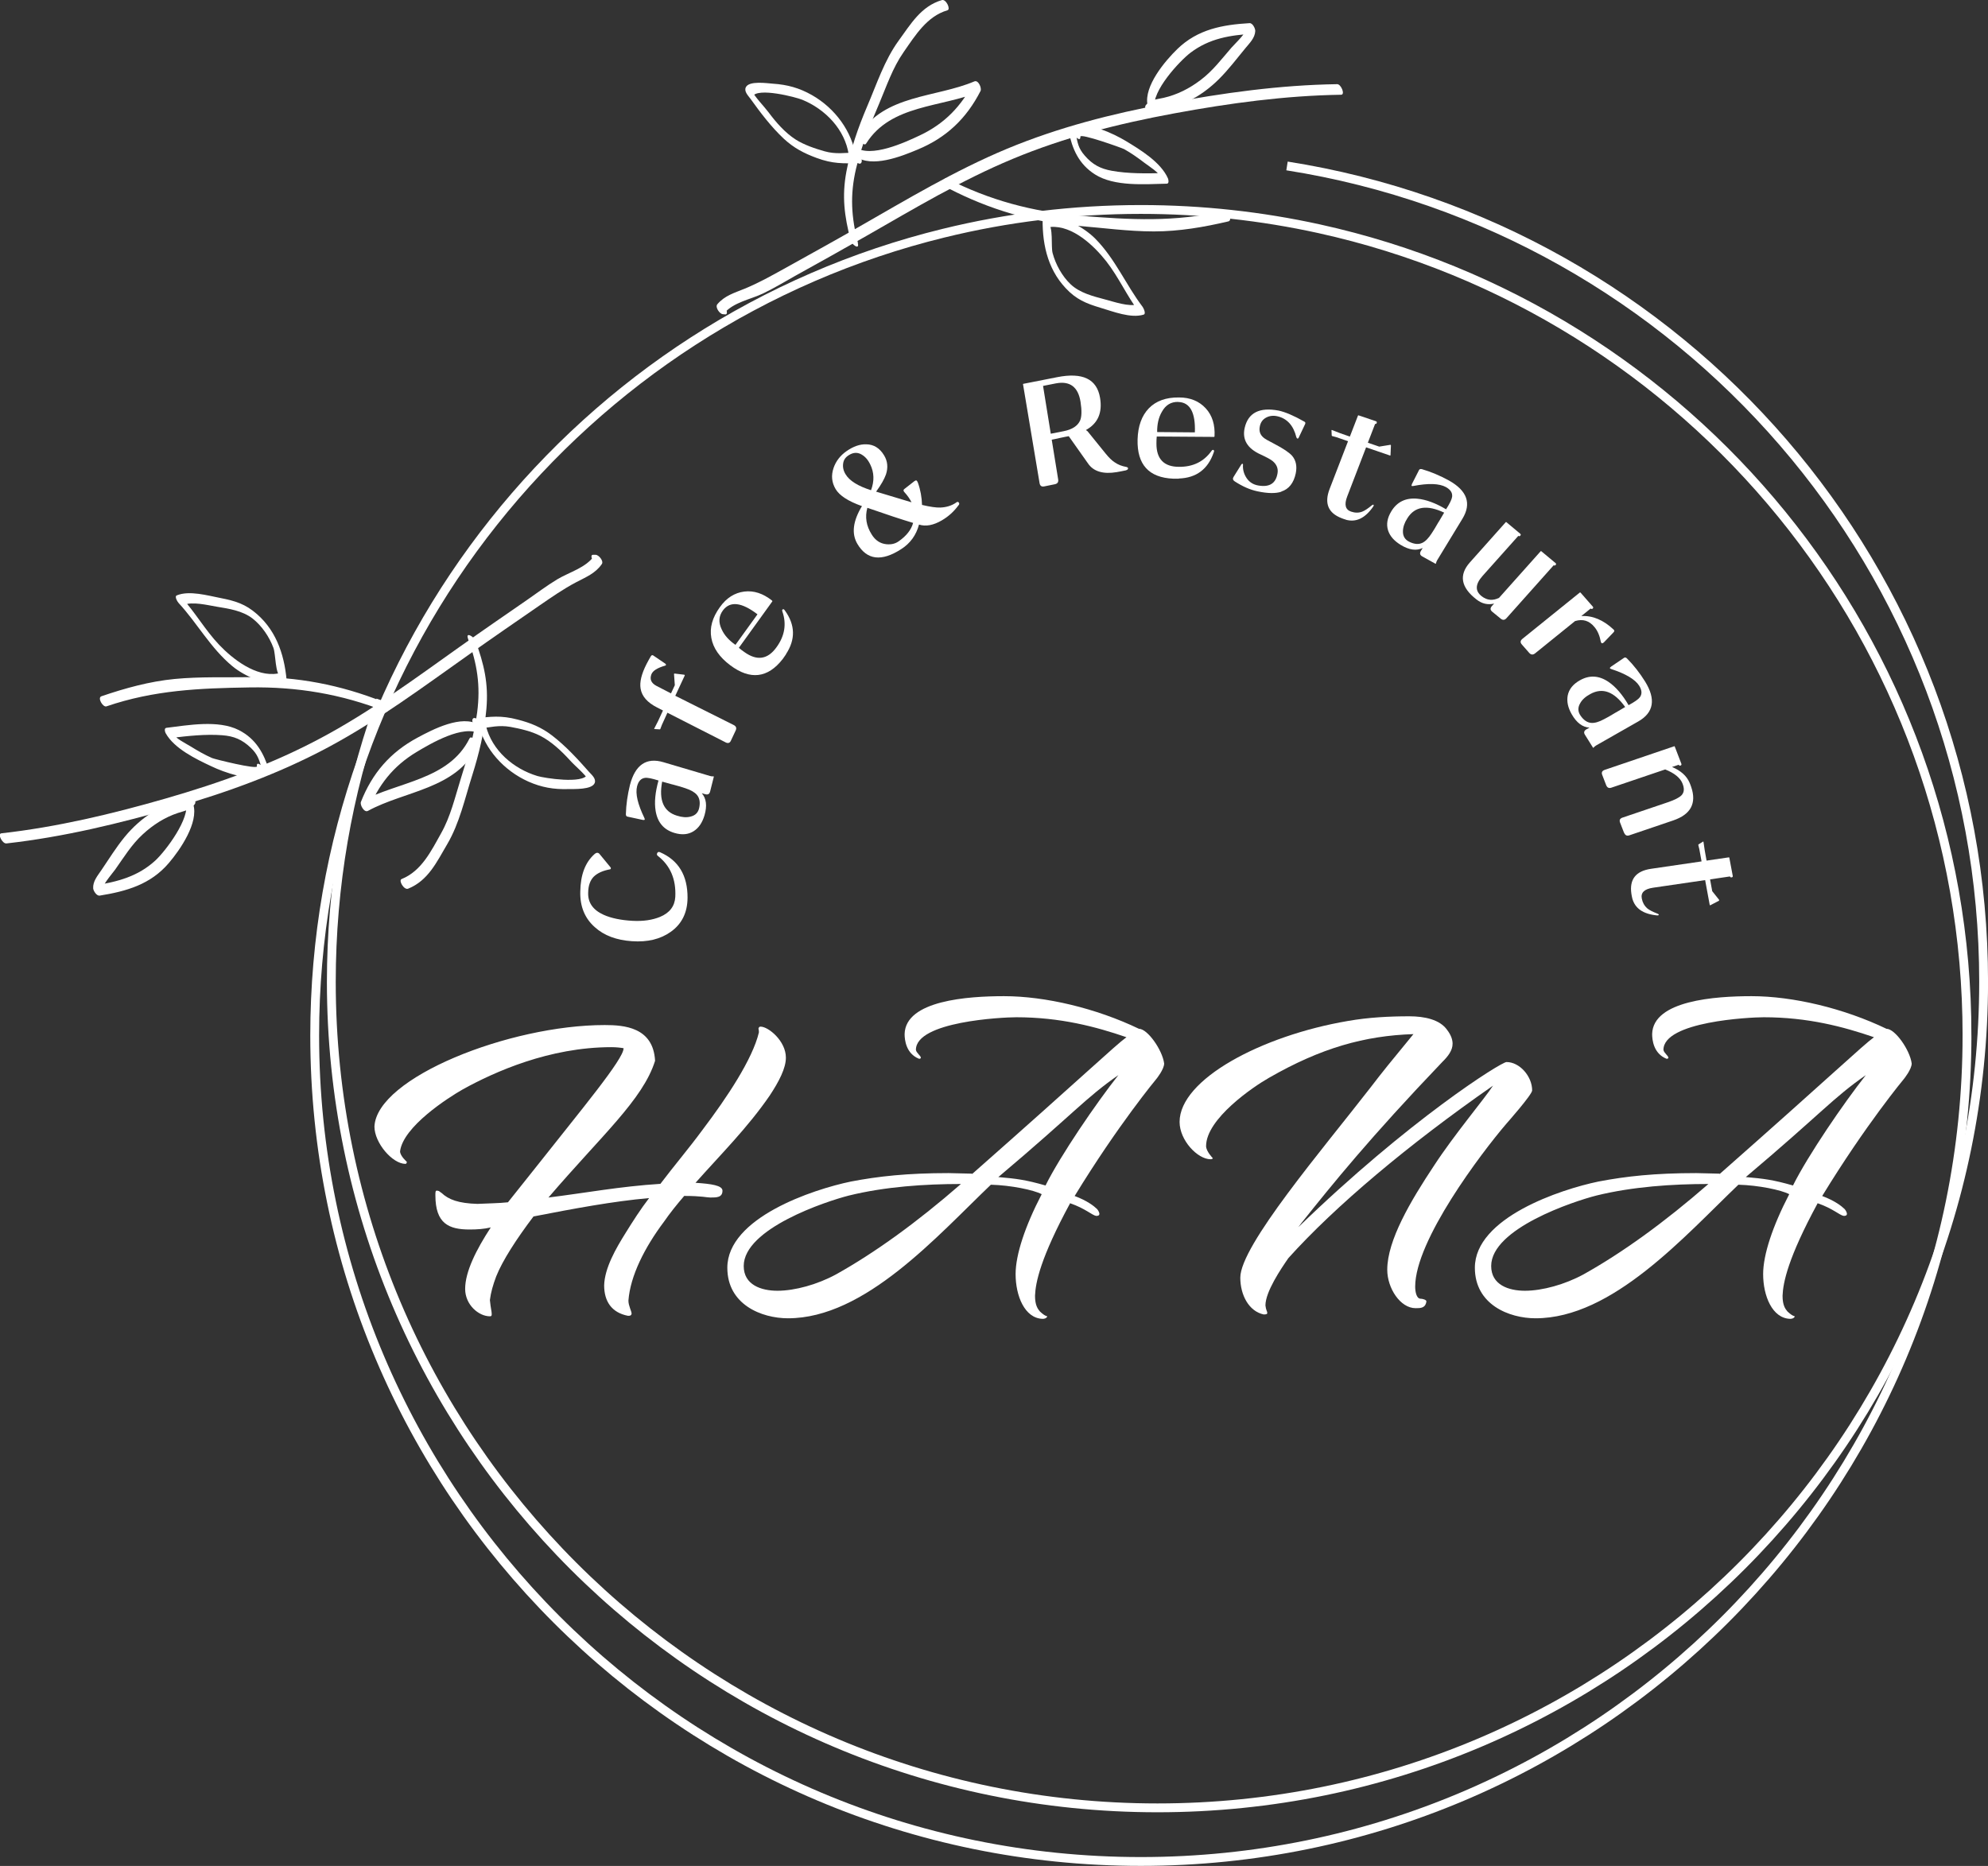 <?xml version="1.0" encoding="UTF-8"?>
<svg id="_レイヤー_2" data-name="レイヤー 2" xmlns="http://www.w3.org/2000/svg" viewBox="0 0 249.85 234.55">
  <rect x="0" y="0" width="249.85" height="234.55" fill="#333333" stroke="none"/>
  <defs>
    <style>
      .cls-1 {
        fill: #fff;
      }

      .cls-2 {
        fill: none;
        stroke: #fff;
        stroke-miterlimit: 10;
        stroke-width: 1.11px;
      }
    </style>
  </defs>
  <g id="_レイヤー_2-2" data-name="レイヤー 2">
    <g id="Logo_1" data-name="Logo 1">
      <g>
        <path class="cls-2" d="M247.21,130.16c0,57.35-46.49,103.83-103.83,103.83s-103.83-46.49-103.83-103.83c0-48.8,33.67-89.74,79.04-100.85,7.94-1.95,16.25-2.98,24.79-2.98,7.69,0,15.18.84,22.39,2.42,46.58,10.24,81.44,51.75,81.44,101.41Z"/>
        <path class="cls-2" d="M161.75,20.86c49.61,7.81,87.55,50.76,87.55,102.56,0,57.35-46.49,103.83-103.83,103.83s-103.83-46.49-103.83-103.83c0-12.08,2.06-23.68,5.86-34.46.11-.32.23-.64.34-.96"/>
      </g>
    </g>
    <g>
      <path class="cls-1" d="M.82,106.02c7.17-.81,14.17-2.5,21.08-4.5,6.74-1.95,13.22-4.3,19.41-7.62,6.27-3.37,11.91-7.58,17.71-11.68,2.92-2.07,5.86-4.09,8.8-6.12,1.5-1.03,2.96-2.05,4.57-2.9,1.25-.66,2.43-1.11,3.25-2.3.26-.38-.4-1.17-.79-1.16-.11,0-.22,0-.33,0-.5,0,.13,1.28.63,1.27.11,0,.22,0,.33,0-.26-.39-.53-.78-.79-1.16-1.04,1.52-3.13,2.06-4.65,2.97-1.31.79-2.55,1.73-3.81,2.6-2.81,1.94-5.63,3.88-8.42,5.86-5.66,4.02-11.19,8.12-17.33,11.41-6.27,3.37-12.85,5.72-19.68,7.69-6.77,1.95-13.62,3.58-20.63,4.37-.53.06.14,1.33.63,1.27h0Z"/>
      <path class="cls-1" d="M48.1,88.2c-5.29-2.1-10.78-3.17-16.48-3.08-3.22.05-6.47-.08-9.69.23-3.15.31-6.19,1.15-9.18,2.17-.55.19.19,1.42.63,1.27,6-2.05,11.7-2.28,17.97-2.38,5.97-.1,11.58.83,17.14,3.03.57.22.02-1.08-.4-1.25h0Z"/>
      <path class="cls-1" d="M58.81,80.27c1.16,3.17,1.6,5.9,1.16,9.27-.38,2.9-1.22,5.66-2.09,8.45-.71,2.28-1.25,4.63-2.43,6.73-1.26,2.25-2.47,4.77-4.98,5.78-.42.17.31,1.41.82,1.21,2.53-1.02,3.6-3.36,4.92-5.6,1.55-2.64,2.21-5.72,3.13-8.62.86-2.72,1.54-5.52,1.79-8.37.28-3.18-.29-5.62-1.38-8.59-.18-.49-1.26-1.15-.93-.26h0Z"/>
      <path class="cls-1" d="M59,92.84c-2.6,5.23-9.05,5.42-13.6,7.9.29.38.59.75.88,1.13,1.25-3.18,3.14-5.58,6.07-7.34,1.78-1.07,5.92-3.51,7.98-2.28-.16-.39-.32-.78-.48-1.18-.09.04-.19.09-.28.13-.42.2.33,1.44.82,1.21.09-.04.19-.09.28-.13.44-.21-.28-1.05-.48-1.18-2.17-1.3-5.78.58-7.71,1.62-3.43,1.84-5.7,4.47-7.12,8.08-.15.37.41,1.39.88,1.13,4.63-2.53,11.08-2.73,13.73-8.06.22-.44-.71-1.53-.95-1.06h0Z"/>
      <path class="cls-1" d="M24.21,101.64s.06-.1.09-.14c-.31-.22-.63-.44-.94-.66.6,1.98-2.55,6.14-3.83,7.32-2.19,2.02-4.75,2.68-7.63,3.14.27.31.54.61.82.92-.04-.8,1.32-2.31,1.76-2.92,1.09-1.54,2.06-3.14,3.47-4.43,1.29-1.19,2.75-2.13,4.42-2.68.82-.27,1.65-.38,2.14-1.16.26-.41-.65-1.53-.95-1.06-.61.97-3.31,1.45-4.31,2.07-1.35.84-2.56,1.92-3.57,3.15-1.07,1.3-1.99,2.79-2.94,4.19-.48.71-1.08,1.4-1.03,2.28.02.32.43.98.82.92,3.36-.54,6.4-1.4,8.7-4.11,1.41-1.65,3.76-5.07,3.06-7.37-.07-.24-.66-1.1-.94-.66-.03.05-.06.1-.09.14-.26.41.65,1.53.95,1.06h0Z"/>
      <path class="cls-1" d="M32.3,96.32c.07.45-5.32-.89-5.64-1.03-.94-.41-1.84-.93-2.71-1.47-.65-.4-1.93-1-2.33-1.73l-.09.67c2.06-.25,4.32-.5,6.4-.34,1.47.11,2.49.54,3.58,1.57.9.86,1.05,1.5,1.39,2.62.16.51,1.21,1.17.93.26-.67-2.19-1.67-4.01-3.82-5.1-2.59-1.31-6.38-.61-9.1-.28-.31.04-.18.51-.09.67,1.08,1.95,3.84,3.27,5.76,4.17,1.57.75,4.98,2.01,6.65,1,.1-.06.11-.23.09-.32,0-.05-.01-.09-.02-.13-.07-.45-1.13-1.36-1.01-.56h0Z"/>
      <path class="cls-1" d="M34.92,84.66c-2.75.49-5.69-1.83-7.38-3.61-1.76-1.85-3.01-4.09-4.73-5.96.08.32.15.64.23.96,1.12-.47,3.05.02,4.19.21,1.54.25,3.24.51,4.5,1.48,1.16.9,2.12,2.31,2.63,3.69.31.83.19,3.27.97,3.75-.68-.42-.24.9.15,1.14.05.03.11.07.16.1.27.17.44-.01.43-.29-.21-3.39-1.16-6.65-3.78-8.94-1.44-1.26-2.7-1.65-4.59-2.02-1.6-.31-3.92-.98-5.48-.33-.34.14.12.85.23.96,2.38,2.58,3.99,5.64,6.74,7.93,1.51,1.26,4.37,2.55,6.37,2.19.54-.1-.15-1.36-.63-1.27h0Z"/>
      <path class="cls-1" d="M60.11,90.97c.79,3.21,3.23,5.9,6.28,7.27,1.67.74,3.2,1,5,.95.71-.02,3.05.11,3.36-.79.18-.55-.41-1.02-.72-1.37-1.41-1.6-2.94-3.27-4.65-4.58-1.36-1.04-2.69-1.58-4.33-2-2.09-.55-3.39-.38-5.48-.12.21.14.41.29.62.43-.02-.04-.05-.08-.07-.11-.45-.75-1.05-.34-.6.41.02.04.05.08.07.11.11.18.38.46.62.43,1.39-.18,2.48-.48,3.92-.23,1.22.22,2.66.55,3.76,1.12,1.4.71,2.67,1.91,3.72,3.06.7.78,1.82,1.66,2.38,2.53-.06-.24-.12-.49-.17-.73-.52,1.24-5.44.45-6.27.2-3-.9-5.72-3.21-6.48-6.32-.13-.53-1.16-1.18-.93-.26h0Z"/>
    </g>
    <g>
      <path class="cls-1" d="M168.05,10.58c-7.21.11-14.34,1.1-21.42,2.43-6.9,1.29-13.57,2.99-20.07,5.69-6.57,2.74-12.6,6.38-18.76,9.9-3.1,1.77-6.23,3.5-9.36,5.24-1.59.88-3.15,1.75-4.83,2.44-1.31.54-2.53.87-3.46,1.97-.3.36.29,1.2.67,1.24.11.01.22.02.33.03.5.05,0-1.28-.5-1.33-.11-.01-.22-.02-.33-.03.22.41.45.82.67,1.24,1.19-1.41,3.32-1.75,4.91-2.51,1.38-.66,2.71-1.47,4.05-2.22,2.99-1.66,5.98-3.32,8.95-5.02,6.03-3.45,11.93-6.99,18.36-9.67,6.57-2.74,13.35-4.44,20.33-5.73,6.93-1.28,13.91-2.23,20.96-2.34.54,0,0-1.34-.5-1.33h0Z"/>
      <path class="cls-1" d="M119.27,23.71c5.06,2.61,10.42,4.21,16.1,4.67,3.21.26,6.44.71,9.66.71,3.17,0,6.27-.54,9.35-1.26.57-.13-.05-1.43-.5-1.33-6.17,1.45-11.86,1.13-18.12.62-5.95-.49-11.44-1.95-16.76-4.69-.54-.28-.13,1.07.28,1.28h0Z"/>
      <path class="cls-1" d="M107.83,30.57c-.84-3.27-1.02-6.03-.25-9.34.66-2.85,1.77-5.51,2.91-8.2.93-2.2,1.69-4.49,3.07-6.47,1.48-2.12,2.93-4.51,5.52-5.27.43-.13-.18-1.43-.7-1.28-2.62.77-3.91,3-5.44,5.1-1.8,2.48-2.76,5.48-3.96,8.27-1.12,2.63-2.07,5.34-2.6,8.16-.59,3.14-.26,5.62.53,8.68.13.51,1.14,1.26.9.35h0Z"/>
      <path class="cls-1" d="M108.86,18.04c3.1-4.95,9.53-4.51,14.3-6.54-.26-.4-.51-.81-.77-1.21-1.55,3.05-3.67,5.25-6.75,6.71-1.88.89-6.23,2.91-8.16,1.49.12.41.25.81.37,1.22.1-.03.2-.07.29-.1.44-.16-.19-1.46-.7-1.28-.1.03-.2.07-.29.1-.46.16.18,1.08.37,1.22,2.03,1.51,5.81-.01,7.83-.86,3.59-1.49,6.11-3.89,7.88-7.35.18-.36-.27-1.42-.77-1.21-4.85,2.06-11.3,1.64-14.45,6.68-.26.42.56,1.59.84,1.14h0Z"/>
      <path class="cls-1" d="M144.35,12.66s-.07.09-.11.13c.29.25.58.5.87.74-.41-2.03,3.13-5.86,4.52-6.91,2.38-1.8,4.99-2.21,7.9-2.38-.24-.33-.48-.66-.72-.99-.03.8-1.54,2.17-2.04,2.74-1.24,1.43-2.35,2.92-3.88,4.07-1.4,1.06-2.94,1.85-4.66,2.24-.84.19-1.68.21-2.24.94-.29.38.5,1.58.84,1.14.7-.91,3.43-1.12,4.49-1.64,1.43-.7,2.73-1.66,3.86-2.78,1.2-1.19,2.26-2.59,3.33-3.89.54-.66,1.21-1.29,1.25-2.17.01-.32-.33-1.02-.72-.99-3.4.2-6.51.77-9.06,3.24-1.56,1.51-4.23,4.68-3.76,7.04.05.25.55,1.16.87.75.04-.04.07-.09.11-.13.3-.38-.5-1.58-.84-1.14h0Z"/>
      <path class="cls-1" d="M135.78,17.18c-.03-.46,5.21,1.41,5.51,1.57.89.5,1.74,1.1,2.55,1.72.6.46,1.82,1.18,2.15,1.95l.15-.66c-2.08.05-4.35.08-6.4-.29-1.45-.26-2.43-.78-3.41-1.91-.82-.94-.9-1.6-1.12-2.74-.11-.53-1.09-1.28-.91-.35.45,2.24,1.27,4.15,3.31,5.45,2.45,1.56,6.29,1.23,9.03,1.17.31,0,.22-.49.15-.66-.89-2.04-3.51-3.63-5.32-4.72-1.49-.89-4.76-2.49-6.52-1.64-.1.05-.13.21-.12.31,0,.05,0,.09,0,.14.03.46.99,1.47.95.66h0Z"/>
      <path class="cls-1" d="M132.03,28.53c2.79-.22,5.48,2.38,7,4.31,1.58,2.02,2.6,4.37,4.13,6.39-.04-.33-.09-.65-.13-.98-1.16.35-3.03-.32-4.15-.61-1.51-.4-3.18-.82-4.33-1.91-1.06-1-1.89-2.51-2.26-3.92-.23-.86.13-3.27-.6-3.83.64.49.32-.88-.04-1.15-.05-.04-.1-.08-.15-.12-.25-.19-.44-.03-.45.25-.13,3.39.5,6.73,2.89,9.27,1.31,1.4,2.53,1.91,4.37,2.46,1.56.46,3.8,1.36,5.42.86.35-.11-.04-.86-.13-.98-2.12-2.8-3.42-6-5.93-8.55-1.38-1.4-4.1-2.96-6.13-2.8-.55.04.02,1.37.5,1.33h0Z"/>
      <path class="cls-1" d="M107.58,19.79c-.47-3.27-2.64-6.19-5.54-7.84-1.59-.9-3.09-1.31-4.89-1.43-.71-.05-3.03-.41-3.42.46-.24.53.31,1.05.59,1.44,1.24,1.73,2.61,3.54,4.18,5.01,1.26,1.17,2.53,1.83,4.12,2.42,2.03.75,3.34.71,5.44.65-.19-.16-.38-.33-.57-.49.02.04.04.08.06.12.38.79,1.02.44.64-.35-.02-.04-.04-.08-.06-.12-.09-.19-.33-.5-.57-.49-1.4.04-2.52.24-3.92-.15-1.2-.34-2.59-.81-3.64-1.48-1.33-.85-2.47-2.16-3.4-3.41-.63-.84-1.65-1.83-2.13-2.75.03.25.07.5.1.75.64-1.18,5.45.08,6.26.41,2.9,1.19,5.38,3.75,5.84,6.92.08.54,1.04,1.29.9.35h0Z"/>
    </g>
    <g>
      <path class="cls-1" d="M54.97,149.68c.28,0,.34.2.51.26.9.86,2.15,1.32,4.52,1.39,1.3-.07,2.66-.07,3.84-.2l3.79-4.76c5.26-6.68,10.8-13.29,10.74-14.61-.4-.07-.96-.13-1.53-.13-7.8,0-14.7,3.11-18.65,5.29-1.87,1.06-7.52,4.69-7.91,7.8,0,.59.85,1.32.85,1.32,0,.2-.11.26-.17.26-1.64,0-3.9-2.64-3.9-4.69.28-6.15,16.96-12.76,28.94-12.76,2.43,0,6.1.26,6.33,4.49-1.53,4.89-6.73,9.39-13.4,17.19,4.75-.59,8.93-1.39,14.07-1.72,1.7-2.25,3.56-4.43,5.31-6.81,3.05-4.03,6.27-8.86,7.07-12.23,0-.33-.06-.46-.06-.46.06-.2.11-.26.28-.26.96,0,3.17,1.79,3.17,3.9,0,1.32-.85,2.97-2.03,4.76-2.77,4.03-6.1,7.34-9.33,10.97,1.98.13,3.39.33,3.39.99,0,.86-.73.86-1.53.86-.45,0-1.02-.2-3.28-.2-.96,1.12-1.81,2.18-2.54,3.24-2.43,3.24-4.24,6.81-4.47,9.92,0,.66.4,1.32.4,1.65-.06.2-.11.26-.45.26-2.09-.4-3-1.85-3-3.83.06-2.18,1.47-4.63,2.71-6.61.9-1.45,1.87-2.97,2.94-4.36-4.52.4-9.44,1.32-14.53,2.31-2.15,2.84-3.9,5.55-4.69,7.54-.4,1.06-.68,2.05-.79,2.97.11,1.12.23,1.39.23,1.78,0,.2-.06.26-.23.26-1.41,0-3.11-1.45-3.11-3.44,0-2.18,1.41-4.96,3.22-7.73-.85.2-1.7.26-2.66.26-2.6,0-4.3-.73-4.3-4.3,0-.46,0-.59.23-.59Z"/>
      <path class="cls-1" d="M122.18,147.57c14.24-12.56,17.86-16.06,19.39-17.19-3.84-1.32-8.31-2.51-13.85-2.51-1.75,0-12.61.53-12.61,4.1.06.4.62.73.62.99,0,.07-.06.13-.23.13-1.64-.66-1.81-2.38-1.81-3.11.11-4.23,7.97-4.76,12.49-4.76,5.2,0,11.59,1.52,16.96,4.1,1.07,0,2.94,2.64,3.17,4.36,0,.73-.96,1.92-.96,1.92,0,0-4.8,5.75-10.29,14.74,1.58.59,2.43,1.26,2.83,1.65.17.2.28.46.28.59,0,.26-.28.26-.4.26-.51-.07-1.36-.93-3.28-1.59-3.73,6.88-4.35,9.98-4.41,11.63,0,1.19.34,1.65.62,1.98.85.79.9.46.9.66-.11.2-.34.26-.57.26-2.26-.07-3.39-2.91-3.39-5.62,0-2.45,1.19-6.02,3.28-10.05-1.02-.53-3.84-1.12-6.39-1.19-6.78,6.48-15.83,16.79-25.49,16.79-3.33,0-7.63-1.72-7.63-6.35,0-6.28,10.74-9.85,15.54-10.84,3.45-.66,7.07-1.06,12.27-1.06l2.94.07ZM105.06,160.2c4.86-2.71,10.17-6.54,15.71-11.37-4.52,0-9.5.33-14.07,1.45-2.88.73-13.23,4.16-13.23,8.86,0,2.38,2.2,3.11,4.24,3.11,2.2,0,5.03-.79,7.35-2.05ZM131.4,149.02c1.87-3.77,6.39-10.38,9.16-13.88-4.18,2.91-5.54,4.76-15.09,12.82,2.26.2,3.39.33,5.94,1.06Z"/>
      <path class="cls-1" d="M159.04,164.1c.06.59.23.73.23.93,0,.13-.06.2-.45.2-1.87-.4-2.94-2.45-2.94-4.63,0-4.03,10.4-16.2,16.39-23.93,1.41-1.85,2.54-3.24,5.37-6.68-6.1.2-11.59,1.72-18.15,5.49-1.98,1.12-7.91,5.16-7.91,8.59,0,.66.85,1.52.85,1.52,0,.07-.17.13-.28.13-1.64,0-3.9-2.38-3.9-4.69,0-5.35,10.29-10.84,21.14-12.69,2.6-.46,5.26-.59,7.74-.59,1.87,0,3.84.4,4.75,1.72.51.66.68,1.26.68,1.72,0,.86-.57,1.59-1.3,2.31-9.1,9.52-13.79,15.34-17.69,20.23l-.4.53c13.91-13.49,25.49-20.76,26.17-20.76,1.64,0,3.22,1.78,3.22,3.57,0,.53-3.28,4.23-3.28,4.23-3.11,3.64-11.42,14.61-11.42,20.43,0,.66.17,1.52.68,1.52.23,0,.73.13.73.33-.11.86-.73.86-1.36.86-1.92,0-3.56-2.51-3.56-4.83,0-3.7,2.94-8.66,5.88-13.09,2.54-3.9,6.39-8.46,7.41-10.05-10.63,7.4-19.84,15.14-25.72,21.68-.96,1.39-2.88,4.23-2.88,5.95Z"/>
      <path class="cls-1" d="M216.13,147.57c14.24-12.56,17.86-16.06,19.39-17.19-3.84-1.32-8.31-2.51-13.85-2.51-1.75,0-12.61.53-12.61,4.1.06.4.62.73.62.99,0,.07-.06.13-.23.13-1.64-.66-1.81-2.38-1.81-3.11.11-4.23,7.97-4.76,12.49-4.76,5.2,0,11.59,1.52,16.96,4.1,1.07,0,2.94,2.64,3.17,4.36,0,.73-.96,1.92-.96,1.92,0,0-4.8,5.75-10.29,14.74,1.58.59,2.43,1.26,2.83,1.65.17.2.28.46.28.59,0,.26-.28.26-.4.26-.51-.07-1.36-.93-3.28-1.59-3.73,6.88-4.35,9.98-4.41,11.63,0,1.19.34,1.65.62,1.98.85.79.9.46.9.66-.11.2-.34.26-.57.26-2.26-.07-3.39-2.91-3.39-5.62,0-2.45,1.19-6.02,3.28-10.05-1.02-.53-3.84-1.12-6.39-1.19-6.78,6.48-15.83,16.79-25.49,16.79-3.33,0-7.63-1.72-7.63-6.35,0-6.28,10.74-9.85,15.54-10.84,3.45-.66,7.07-1.06,12.27-1.06l2.94.07ZM199,160.2c4.86-2.71,10.17-6.54,15.71-11.37-4.52,0-9.5.33-14.07,1.45-2.88.73-13.23,4.16-13.23,8.86,0,2.38,2.2,3.11,4.24,3.11,2.2,0,5.03-.79,7.35-2.05ZM225.34,149.02c1.87-3.77,6.39-10.38,9.16-13.88-4.18,2.91-5.54,4.76-15.09,12.82,2.26.2,3.39.33,5.94,1.06Z"/>
    </g>
    <g>
      <path class="cls-1" d="M86.41,112.85c-.01,1.88-.73,3.31-2.12,4.29-1.28.91-2.9,1.31-4.87,1.17-1.94-.13-3.5-.71-4.66-1.76-1.26-1.11-1.88-2.61-1.83-4.47.03-2.12.62-3.67,1.78-4.71.14-.12.26-.18.37-.17.11,0,.22.07.32.21l1.31,1.59c.05.04.07.1.06.15,0,.07-.03.11-.08.12-.92.17-1.6.47-2.07.93-.45.46-.69,1.13-.7,2.03-.04,1.23.61,2.16,1.94,2.76.93.42,2.16.68,3.64.76,1.34.07,2.48-.1,3.44-.49,1.23-.51,1.86-1.35,1.93-2.52.11-2.22-.63-3.93-2.18-5.14-.14-.1-.17-.23-.08-.39.07-.12.18-.15.35-.08,2.32,1.01,3.46,2.92,3.45,5.72Z"/>
      <path class="cls-1" d="M89.71,97.65l-.46,1.83c-.08.34-.29.45-.63.35l-.42-.12c.57.65.69,1.58.34,2.78-.28.93-.72,1.58-1.36,1.99-.68.43-1.48.5-2.42.22-1.34-.4-2.12-1.32-2.36-2.77-.18-1.07-.05-2.35.36-3.82-.83-.26-1.4-.38-1.71-.33-.49.07-.81.41-.98,1.05-.24.93.08,2.26.92,4,.03.09.05.15.04.19-.02.05-.1.07-.27.04l-1.9-.41c-.13-.02-.2-.13-.2-.31.03-1.22.21-2.43.51-3.66.66-2.54,2.06-3.51,4.21-2.87l5.85,1.73c.13.04.26.06.44.05.04,0,.05.02.04.05ZM84.51,98.61l-1.29-.36c-.44,2.34.18,3.77,1.85,4.28.65.21,1.22.25,1.71.12.61-.14.98-.51,1.1-1.13.14-.67.04-1.21-.29-1.6-.28-.33-.76-.61-1.46-.84-.3-.11-.84-.27-1.63-.48Z"/>
      <path class="cls-1" d="M83.64,83.44s.07.08.06.13c0,.04-.03.07-.07.09-1.01.29-1.6.65-1.77,1.12-.22.61-.02,1.08.63,1.43l1.84.95.48-1.03-.1-1.39c0-.06.04-.08.1-.07l1.17.14c.08.02.09.07.07.12l-1.18,2.53c1.36.69,3.81,1.91,7.33,3.67.32.16.4.39.26.69l-.6,1.28c-.13.3-.36.37-.66.22l-7.32-3.73-.7,1.54-.19.5s-.02.05-.07.05l-.68-.04s-.03-.02-.02-.05l.5-.98.6-1.3-.72-.37c-1.23-.62-1.93-1.41-2.09-2.38-.14-.81.11-1.84.74-3.08.18-.36.37-.68.54-.98.09-.14.17-.18.29-.12l1.56,1.06Z"/>
      <path class="cls-1" d="M98.79,82.24c-.18.26-.31.46-.41.59-1.88,2.42-4.09,2.68-6.61.79-1.34-1.01-2.14-2.15-2.37-3.43s.12-2.55,1.08-3.88c.82-1.15,1.85-1.8,3.06-1.95,1.21-.15,2.37.24,3.5,1.14.03.05.04.08.03.09l-4.21,5.84c.2.18.44.36.7.54,1.58,1.13,2.93.93,4.03-.61,1.03-1.41,1.28-2.91.75-4.46-.06-.16-.05-.27.05-.31.07-.04.16,0,.26.16,1.3,1.8,1.35,3.63.13,5.48ZM90.87,76.71c-.54.72-.6,1.51-.17,2.4.34.76.94,1.4,1.73,1.95l2.77-3.84c-1.99-1.52-3.43-1.69-4.33-.51Z"/>
      <path class="cls-1" d="M120.48,63.49c-.58.8-1.27,1.43-2.11,1.92-1.06.62-2.02.8-2.87.53-.35,1.32-1.09,2.35-2.23,3.08-2.48,1.61-4.32,1.38-5.52-.66-.75-1.28-.56-2.86.58-4.74-1.72-.61-2.82-1.32-3.31-2.14-.49-.83-.58-1.71-.26-2.65.29-.85.83-1.56,1.63-2.12.86-.6,1.69-.89,2.5-.86.93.02,1.67.48,2.21,1.37.46.74.53,1.55.25,2.41-.2.57-.6,1.29-1.24,2.17l4.45,1.34c-.21-.42-.51-.86-.89-1.27-.15-.15-.16-.3,0-.41l1.24-.97c.12-.09.21-.12.27-.09.06.03.12.13.18.27.33.92.49,1.85.52,2.8,1.01.24,1.78.35,2.3.33.75-.03,1.44-.23,2.04-.66.1-.08.19-.07.28.03.08.1.07.2,0,.31ZM108.28,57.13c-.51-.29-1.03-.27-1.56.06-.43.25-.69.6-.75,1.05-.07.46.02.91.29,1.36.49.83,1.57,1.5,3.21,2.02.43-1.15.4-2.22-.1-3.24-.29-.6-.66-1.01-1.1-1.25ZM109.01,63.83c-.32,1.15-.14,2.27.54,3.35.46.75,1.08,1.15,1.85,1.23.61.06,1.11-.06,1.55-.37.97-.68,1.58-1.45,1.81-2.31-1.48-.44-3.4-1.08-5.76-1.9Z"/>
      <path class="cls-1" d="M141.52,59.12c-.38.08-.77.16-1.19.23-1.7.28-2.9-.09-3.58-1.08-.51-.72-1.31-1.87-2.43-3.44-.27.04-.61.12-1.06.21-.56.13-.92.2-1.08.23l.81,5c.05.33-.08.53-.42.6l-1.33.27c-.34.07-.53-.07-.59-.42l-2.08-12.43s0-.04.03-.04l4.27-.84c3.19-.63,4.98.23,5.38,2.58.32,1.88-.26,3.23-1.78,4.07.1.06.19.12.23.17l2.25,2.78c.42.52.79.88,1.15,1.11.4.28.87.47,1.47.58.14.04.2.08.2.18,0,.11-.08.18-.24.23ZM132.71,48.19c-.27.06-.81.17-1.62.32l.97,6.01,1.62-.32c1.08-.21,1.77-.67,2.07-1.35.2-.47.22-1.26.05-2.34-.3-1.88-1.34-2.65-3.09-2.32Z"/>
      <path class="cls-1" d="M148.16,60.17c-.31,0-.55.01-.72,0-3.06-.13-4.55-1.78-4.47-4.93.05-1.68.52-2.99,1.42-3.92.9-.92,2.15-1.38,3.79-1.36,1.41,0,2.53.47,3.36,1.37.82.9,1.18,2.07,1.1,3.52-.02.06-.04.07-.06.07l-7.2-.05c-.03.26-.04.56-.04.88-.01,1.94.94,2.93,2.83,2.93,1.74.02,3.11-.64,4.07-1.97.1-.15.19-.2.28-.14.07.04.09.14.02.3-.72,2.1-2.18,3.21-4.39,3.28ZM148.08,50.52c-.9-.02-1.58.38-2.06,1.25-.42.72-.6,1.58-.59,2.54l4.74.04c.09-2.5-.61-3.78-2.09-3.82Z"/>
      <path class="cls-1" d="M161.04,61.81c-.73.24-1.73.22-3-.05-.95-.2-1.89-.62-2.86-1.25-.18-.12-.24-.25-.22-.38.02-.07.06-.16.11-.24l.95-1.52c.03-.05.07-.06.13-.07.06,0,.07.03.07.09-.05.64.12,1.22.47,1.73s.85.81,1.47.91c1.4.24,2.19-.27,2.4-1.54.1-.6-.11-1.11-.61-1.53-.25-.21-.76-.48-1.51-.83-1.67-.75-2.34-1.87-2.01-3.34.44-1.91,1.86-2.63,4.26-2.18.81.17,1.91.63,3.26,1.4.12.07.13.17.08.29l-.8,1.69c-.04.11-.11.15-.16.14-.07-.02-.11-.08-.15-.19-.36-1.45-1.16-2.33-2.36-2.61-.52-.12-1-.07-1.43.16-.43.23-.7.59-.8,1.13-.11.56.03,1.01.46,1.38.17.16.64.42,1.36.79,1.13.59,1.86,1.08,2.24,1.5.49.58.64,1.31.46,2.21-.26,1.22-.87,1.99-1.82,2.29Z"/>
      <path class="cls-1" d="M169.12,65.31c-.13-.03-.3-.09-.5-.17-1.7-.65-2.21-1.88-1.51-3.69l2.31-5.99-1.48-.51-.52-.14s-.05-.02-.05-.06l-.03-.68s.03-.03.05-.02l1.03.4,1.23.43,1.02-2.64s.04-.05.07-.03l2.19.74c.1.04.13.11.09.23-.03.09-.11.12-.2.11l-.91,2.36,1.43.49,1.36-.22c.07-.02.11.02.11.08l-.05,1.19c0,.06-.03.09-.1.06l-2.97-1.02-2.38,6.19c-.39,1.02-.22,1.65.49,1.89.5.17.96.17,1.39.01.32-.12.72-.39,1.21-.79.12-.1.18-.11.23-.07.04.04.02.11-.04.21-1.02,1.47-2.15,2.02-3.45,1.66Z"/>
      <path class="cls-1" d="M180.42,70.87l-1.66-.92c-.31-.17-.36-.4-.18-.7l.22-.37c-.77.39-1.71.26-2.77-.39-.83-.51-1.35-1.11-1.58-1.82-.24-.77-.1-1.56.41-2.4.72-1.19,1.82-1.72,3.28-1.58,1.08.1,2.29.55,3.6,1.33.47-.73.72-1.26.76-1.57.06-.49-.19-.89-.77-1.22-.84-.46-2.21-.51-4.11-.14-.09.01-.16.01-.19,0-.05-.03-.04-.11.03-.27l.88-1.73c.05-.12.18-.15.35-.12,1.17.34,2.29.82,3.41,1.43,2.29,1.28,2.86,2.89,1.7,4.8l-3.17,5.21c-.07.11-.12.23-.16.41,0,.04-.03.05-.06.03ZM180.82,65.59l.68-1.15c-2.15-1.02-3.69-.79-4.62.7-.37.57-.55,1.12-.56,1.62-.02.63.25,1.08.81,1.35.61.3,1.16.35,1.62.13.39-.18.78-.58,1.18-1.2.18-.26.48-.75.88-1.45Z"/>
      <path class="cls-1" d="M195.27,71.05l-5.94,6.66c-.23.25-.46.27-.73.05l-1.05-.86c-.27-.22-.28-.45-.05-.72l.28-.31c-.78.19-1.53.03-2.22-.52-1.96-1.52-2.23-3.07-.83-4.65l4.51-5.06s.05-.03.06-.02l1.75,1.46c.1.09.1.16.02.25s-.15.09-.25.03l-4.48,5.02c-.94,1.05-.98,1.9-.12,2.57.67.52,1.4.59,2.18.2l5.23-5.86s.05-.03.08,0l1.78,1.48c.1.09.1.16.02.25-.08.08-.15.09-.25.03Z"/>
      <path class="cls-1" d="M201.24,80.79s-.03-.07-.05-.12c-.14-.74-.39-1.36-.79-1.84-.66-.81-1.46-1.06-2.45-.76l-5.01,4.05c-.28.22-.51.2-.74-.04l-.93-1.06c-.23-.26-.21-.49.07-.72l7.21-5.82s.06-.02.08,0l1.56,1.78c.07.09.06.16-.04.25-.07.06-.15.05-.24-.02l-1.17.95c1.41-.08,2.76.48,4.06,1.7.11.1.11.22-.01.34l-1.21,1.26c-.15.14-.26.16-.34.06Z"/>
      <path class="cls-1" d="M200.2,93.97l-1-1.6c-.19-.29-.12-.52.19-.7l.38-.21c-.87-.04-1.62-.6-2.24-1.68-.48-.84-.64-1.62-.5-2.36.16-.79.67-1.42,1.52-1.9,1.21-.69,2.42-.62,3.63.21.89.61,1.73,1.59,2.5,2.91.76-.41,1.24-.75,1.42-1,.29-.4.26-.87-.08-1.43-.51-.81-1.69-1.51-3.52-2.11-.09-.04-.15-.06-.16-.1-.03-.05.02-.12.16-.22l1.61-1.09c.11-.08.23-.05.36.07.86.86,1.61,1.83,2.28,2.9,1.38,2.23,1.1,3.91-.84,5.02l-5.3,3.02c-.11.07-.22.15-.34.28-.02.03-.05.03-.07,0ZM203.1,89.55l1.15-.68c-1.39-1.94-2.84-2.48-4.38-1.63-.6.32-1.03.71-1.27,1.15-.32.54-.31,1.06.05,1.58.39.56.84.87,1.36.9.43.03.97-.13,1.61-.48.29-.14.78-.42,1.47-.84Z"/>
      <path class="cls-1" d="M204.11,104.69l-.5-1.29c-.12-.31-.02-.52.32-.63l5.64-1.91c.89-.3,1.47-.6,1.75-.88.37-.38.39-.89.11-1.55-.3-.69-1.02-1.26-2.15-1.71l-6.76,2.29c-.32.11-.53,0-.66-.32l-.49-1.27c-.13-.32-.02-.54.32-.65l8.74-2.97s.04,0,.05.04l.83,2.16c.04.12,0,.19-.1.23-.11.04-.18,0-.23-.1l-.84.28c1.09.46,1.83,1.11,2.2,1.97.07.15.13.32.21.55.7,2.05-.06,3.45-2.26,4.2l-5.51,1.87c-.32.11-.53,0-.66-.32Z"/>
      <path class="cls-1" d="M205.13,112.86c-.04-.12-.06-.31-.1-.52-.26-1.8.55-2.85,2.47-3.13l6.35-.93-.28-1.54-.13-.52s0-.05.03-.08l.58-.36s.04.01.04.03l.16,1.09.23,1.28,2.8-.41s.06.01.06.05l.43,2.28c.02.11-.03.17-.16.19-.09.01-.16-.03-.19-.12l-2.5.37.27,1.48.86,1.08s.03.11-.02.13l-1.06.55c-.05.03-.09.01-.1-.06l-.57-3.09-6.56.96c-1.08.16-1.55.62-1.4,1.36.1.52.33.92.67,1.22.26.22.69.44,1.28.67.14.05.19.1.18.16-.01.06-.09.07-.2.07-1.78-.17-2.81-.89-3.14-2.19Z"/>
    </g>
  </g>
</svg>